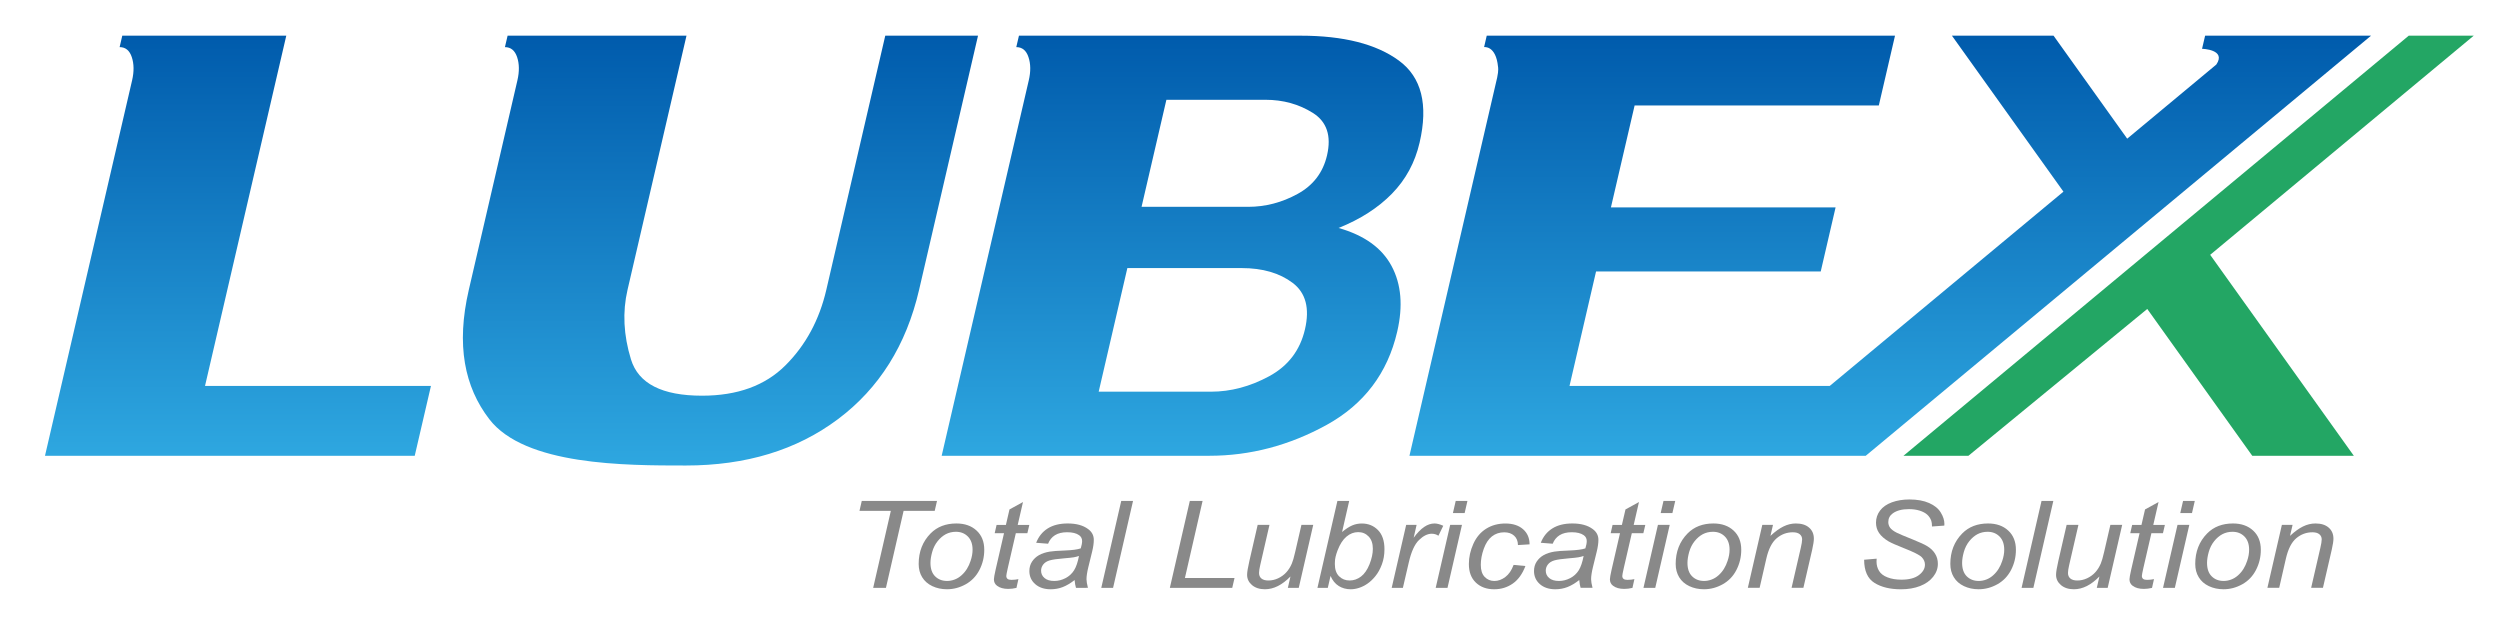 <?xml version="1.0" encoding="utf-8"?>
<!-- Generator: Adobe Illustrator 15.0.2, SVG Export Plug-In . SVG Version: 6.00 Build 0)  -->
<!DOCTYPE svg PUBLIC "-//W3C//DTD SVG 1.1//EN" "http://www.w3.org/Graphics/SVG/1.1/DTD/svg11.dtd">
<svg version="1.1" id="레이어_1" xmlns="http://www.w3.org/2000/svg" xmlns:xlink="http://www.w3.org/1999/xlink" x="0px"
	 y="0px" width="192.756px" height="48.188px" viewBox="0 0 192.756 48.188" enable-background="new 0 0 192.756 48.188"
	 xml:space="preserve">
<g>
	<g>
		<g id="LINE_1_">
			<polyline fill="#23A664" points="146.761,35.142 185.72,2.75 190.732,2.75 170.41,19.647 181.486,35.142 173.655,35.142 
				165.559,23.821 151.769,35.142 146.761,35.142 			"/>
		</g>
		<g>
			<g id="SPLINE_3_">
				<linearGradient id="SVGID_1_" gradientUnits="userSpaceOnUse" x1="18.349" y1="35.142" x2="18.349" y2="2.751">
					<stop  offset="0" style="stop-color:#2EA7E0"/>
					<stop  offset="1" style="stop-color:#005BAC"/>
				</linearGradient>
				<path fill="url(#SVGID_1_)" d="M3.469,35.142l6.717-28.948c0.156-0.677,0.148-1.274-0.024-1.788
					C9.991,3.89,9.676,3.633,9.223,3.633L9.428,2.75h12.645l-6.266,27.008h17.42l-1.25,5.383H3.469z"/>
			</g>
			<g id="SPLINE_2_">
				<linearGradient id="SVGID_2_" gradientUnits="userSpaceOnUse" x1="55.55" y1="35.892" x2="55.55" y2="2.751">
					<stop  offset="0" style="stop-color:#2EA7E0"/>
					<stop  offset="1" style="stop-color:#005BAC"/>
				</linearGradient>
				<path fill="url(#SVGID_2_)" d="M70.864,22.346c-0.989,4.266-3.075,7.59-6.254,9.971c-3.181,2.385-7.091,3.575-11.731,3.575
					c-4.668,0-12.41,0-15.155-3.575c-1.909-2.486-2.566-5.705-1.577-9.971l3.747-16.152c0.156-0.677,0.15-1.274-0.023-1.788
					c-0.172-0.515-0.485-0.772-0.94-0.772l0.206-0.882h13.793l-4.546,19.595c-0.396,1.706-0.309,3.491,0.265,5.362
					c0.572,1.867,2.398,2.8,5.48,2.8c2.726,0,4.867-0.777,6.43-2.338c1.563-1.559,2.612-3.502,3.152-5.824L68.256,2.75h7.152
					L70.864,22.346z"/>
			</g>
			<linearGradient id="SVGID_3_" gradientUnits="userSpaceOnUse" x1="91.174" y1="35.142" x2="91.174" y2="2.751">
				<stop  offset="0" style="stop-color:#2EA7E0"/>
				<stop  offset="1" style="stop-color:#005BAC"/>
			</linearGradient>
			<path fill="url(#SVGID_3_)" d="M107.295,20.513c0.748,1.397,0.891,3.083,0.434,5.054c-0.743,3.205-2.559,5.602-5.438,7.193
				c-2.882,1.586-5.9,2.381-9.046,2.381H72.605l6.717-28.948c0.158-0.677,0.15-1.274-0.024-1.788
				c-0.17-0.515-0.484-0.772-0.94-0.772l0.206-0.882h21.708c3.31,0,5.839,0.641,7.584,1.919c1.748,1.28,2.281,3.391,1.597,6.333
				c-0.354,1.529-1.064,2.839-2.126,3.927c-1.063,1.088-2.434,1.971-4.118,2.647C105.187,18.14,106.55,19.117,107.295,20.513z
				 M100.047,14.952c1.208-0.66,1.964-1.654,2.271-2.977c0.349-1.5-0.016-2.592-1.092-3.269c-1.074-0.674-2.292-1.013-3.655-1.013
				h-7.639l-1.915,8.254h8.221C97.571,15.947,98.84,15.615,100.047,14.952z M97.854,29.01c1.47-0.797,2.387-2.003,2.762-3.62
				c0.377-1.618,0.063-2.811-0.942-3.574c-1.009-0.764-2.324-1.147-3.945-1.147h-8.807l-2.211,9.531h8.662
				C94.895,30.199,96.388,29.803,97.854,29.01z"/>
			<linearGradient id="SVGID_4_" gradientUnits="userSpaceOnUse" x1="145.744" y1="35.142" x2="145.744" y2="2.751">
				<stop  offset="0" style="stop-color:#2EA7E0"/>
				<stop  offset="1" style="stop-color:#005BAC"/>
			</linearGradient>
			<path fill="url(#SVGID_4_)" d="M146.11,2.75h-31.479l-0.204,0.882c0,0,0.913-0.146,1.075,1.52c0,0,0.06,0.257-0.067,0.829
				l-6.763,29.16h35.181L182.815,2.75H170.02l-0.237,1.013c0,0,1.901,0.043,1.099,1.215l-6.87,5.714l-5.68-7.942h-7.835
				l8.599,12.027l-18.021,14.981h-20.063l2.047-8.826h17.323l1.146-4.942h-17.322l1.826-7.856h18.828L146.11,2.75z"/>
		</g>
	</g>
	<g>
		<path fill="#898989" d="M67.324,45.325l1.362-5.937h-2.418l0.176-0.764h5.801l-0.176,0.764H69.67l-1.362,5.937H67.324z"/>
		<path fill="#898989" d="M70.832,43.481c0-0.946,0.307-1.73,0.92-2.353c0.506-0.511,1.169-0.767,1.99-0.767
			c0.644,0,1.162,0.183,1.556,0.548s0.591,0.858,0.591,1.48c0,0.558-0.124,1.075-0.372,1.556s-0.601,0.848-1.058,1.104
			c-0.457,0.255-0.939,0.384-1.445,0.384c-0.415,0-0.793-0.081-1.133-0.242c-0.341-0.162-0.6-0.391-0.78-0.686
			C70.921,44.211,70.832,43.869,70.832,43.481z M71.741,43.399c0,0.457,0.121,0.803,0.362,1.04c0.241,0.237,0.547,0.354,0.919,0.354
			c0.194,0,0.387-0.036,0.579-0.108c0.19-0.07,0.368-0.18,0.532-0.326c0.165-0.146,0.304-0.313,0.42-0.499
			c0.115-0.189,0.209-0.391,0.279-0.607c0.104-0.301,0.156-0.591,0.156-0.868c0-0.438-0.122-0.778-0.365-1.021
			c-0.243-0.243-0.549-0.362-0.917-0.362c-0.285,0-0.544,0.062-0.779,0.183c-0.234,0.126-0.446,0.306-0.635,0.544
			c-0.189,0.235-0.329,0.514-0.417,0.828C71.786,42.872,71.741,43.153,71.741,43.399z"/>
		<path fill="#898989" d="M78.522,44.652l-0.15,0.676c-0.218,0.052-0.429,0.078-0.634,0.078c-0.362,0-0.65-0.08-0.864-0.243
			c-0.161-0.121-0.241-0.286-0.241-0.498c0-0.107,0.043-0.352,0.13-0.736l0.649-2.817h-0.719l0.146-0.64h0.719l0.276-1.193
			l1.041-0.57l-0.407,1.764h0.895l-0.151,0.64h-0.89l-0.618,2.682c-0.077,0.341-0.116,0.546-0.116,0.612
			c0,0.098,0.032,0.172,0.094,0.224c0.062,0.053,0.163,0.078,0.304,0.078C78.185,44.707,78.365,44.688,78.522,44.652z"/>
		<path fill="#898989" d="M82.855,44.722c-0.315,0.246-0.619,0.427-0.91,0.541s-0.603,0.171-0.935,0.171
			c-0.493,0-0.89-0.133-1.191-0.395c-0.302-0.264-0.453-0.602-0.453-1.014c0-0.271,0.068-0.511,0.204-0.72
			c0.136-0.208,0.316-0.375,0.54-0.503c0.225-0.126,0.5-0.217,0.825-0.271c0.204-0.036,0.592-0.065,1.164-0.086
			c0.571-0.022,0.981-0.076,1.229-0.164c0.07-0.227,0.105-0.414,0.105-0.563c0-0.192-0.077-0.342-0.231-0.452
			c-0.211-0.152-0.52-0.229-0.925-0.229c-0.382,0-0.694,0.077-0.938,0.229c-0.243,0.155-0.419,0.374-0.53,0.657l-0.919-0.073
			c0.188-0.482,0.485-0.85,0.892-1.106c0.407-0.256,0.92-0.383,1.541-0.383c0.66,0,1.183,0.142,1.568,0.429
			c0.295,0.214,0.442,0.49,0.442,0.832c0,0.26-0.042,0.558-0.125,0.899l-0.296,1.207c-0.094,0.383-0.141,0.695-0.141,0.936
			c0,0.153,0.037,0.372,0.11,0.66H82.96C82.91,45.166,82.875,44.964,82.855,44.722z M83.191,42.865
			c-0.127,0.047-0.264,0.081-0.41,0.105c-0.146,0.024-0.39,0.051-0.731,0.078c-0.53,0.043-0.904,0.097-1.122,0.161
			c-0.218,0.066-0.382,0.17-0.492,0.314c-0.11,0.142-0.166,0.302-0.166,0.475c0,0.23,0.088,0.422,0.264,0.569
			c0.176,0.151,0.426,0.226,0.751,0.226c0.302,0,0.591-0.072,0.869-0.218c0.278-0.145,0.498-0.347,0.659-0.604
			C82.976,43.712,83.101,43.344,83.191,42.865z"/>
		<path fill="#898989" d="M84.911,45.325l1.538-6.7h0.91l-1.538,6.7H84.911z"/>
		<path fill="#898989" d="M90.198,45.325l1.539-6.7h0.985l-1.362,5.94h3.825l-0.176,0.76H90.198z"/>
		<path fill="#898989" d="M99.498,44.447c-0.64,0.658-1.296,0.986-1.966,0.986c-0.412,0-0.745-0.107-0.998-0.321
			c-0.253-0.216-0.379-0.479-0.379-0.789c0-0.204,0.057-0.554,0.171-1.051l0.643-2.801h0.91l-0.713,3.103
			c-0.061,0.259-0.091,0.46-0.091,0.603c0,0.183,0.061,0.325,0.184,0.428c0.123,0.102,0.302,0.153,0.541,0.153
			c0.255,0,0.504-0.057,0.746-0.169c0.243-0.114,0.453-0.266,0.628-0.458c0.176-0.191,0.319-0.419,0.43-0.68
			c0.073-0.167,0.159-0.463,0.256-0.884l0.483-2.096h0.91l-1.116,4.854h-0.84L99.498,44.447z"/>
		<path fill="#898989" d="M101.578,45.325l1.539-6.7h0.909l-0.549,2.395c0.289-0.241,0.55-0.411,0.786-0.511
			c0.233-0.098,0.478-0.146,0.733-0.146c0.5,0,0.915,0.168,1.249,0.507c0.333,0.338,0.5,0.828,0.5,1.476
			c0,0.429-0.067,0.823-0.202,1.18c-0.133,0.355-0.299,0.654-0.497,0.896c-0.198,0.244-0.402,0.437-0.613,0.581
			c-0.21,0.145-0.428,0.253-0.648,0.324s-0.434,0.107-0.639,0.107c-0.351,0-0.661-0.086-0.93-0.254
			c-0.268-0.169-0.477-0.428-0.628-0.774l-0.211,0.92H101.578z M102.925,43.332l-0.005,0.155c0,0.414,0.108,0.729,0.326,0.945
			c0.218,0.217,0.489,0.325,0.815,0.325c0.318,0,0.61-0.102,0.877-0.305c0.266-0.203,0.484-0.518,0.656-0.948
			c0.17-0.43,0.256-0.825,0.256-1.187c0-0.409-0.108-0.726-0.324-0.951c-0.217-0.227-0.485-0.338-0.802-0.338
			c-0.329,0-0.631,0.114-0.905,0.345c-0.275,0.229-0.505,0.584-0.688,1.062C102.994,42.793,102.925,43.092,102.925,43.332z"/>
		<path fill="#898989" d="M107.303,45.325l1.116-4.854h0.804l-0.226,0.991c0.275-0.374,0.543-0.652,0.806-0.832
			c0.264-0.18,0.532-0.269,0.807-0.269c0.182,0,0.404,0.058,0.669,0.177l-0.372,0.768c-0.157-0.104-0.329-0.154-0.518-0.154
			c-0.318,0-0.645,0.161-0.979,0.483c-0.336,0.323-0.599,0.903-0.791,1.741l-0.452,1.948H107.303z"/>
		<path fill="#898989" d="M110.696,45.325l1.116-4.854h0.909l-1.115,4.854H110.696z M112.023,39.561l0.216-0.936h0.904l-0.216,0.936
			H112.023z"/>
		<path fill="#898989" d="M116.703,43.555l0.91,0.087c-0.229,0.607-0.553,1.056-0.973,1.352c-0.421,0.293-0.899,0.44-1.435,0.44
			c-0.581,0-1.051-0.171-1.411-0.513c-0.36-0.341-0.54-0.817-0.54-1.43c0-0.53,0.115-1.051,0.347-1.563
			c0.231-0.511,0.563-0.9,0.992-1.167c0.431-0.267,0.923-0.398,1.476-0.398c0.572,0,1.027,0.146,1.362,0.44
			c0.335,0.293,0.503,0.684,0.503,1.167l-0.896,0.055c-0.003-0.308-0.102-0.548-0.294-0.721c-0.192-0.175-0.446-0.262-0.762-0.262
			c-0.365,0-0.682,0.105-0.95,0.315c-0.267,0.212-0.477,0.531-0.63,0.958s-0.229,0.84-0.229,1.236c0,0.413,0.1,0.724,0.302,0.932
			c0.2,0.207,0.449,0.311,0.744,0.311c0.294,0,0.577-0.103,0.847-0.307C116.336,44.284,116.548,43.973,116.703,43.555z"/>
		<path fill="#898989" d="M121.764,44.722c-0.314,0.246-0.618,0.427-0.909,0.541c-0.292,0.114-0.604,0.171-0.936,0.171
			c-0.492,0-0.89-0.133-1.191-0.395c-0.301-0.264-0.452-0.602-0.452-1.014c0-0.271,0.067-0.511,0.203-0.72
			c0.136-0.208,0.315-0.375,0.54-0.503c0.226-0.126,0.501-0.217,0.825-0.271c0.204-0.036,0.592-0.065,1.164-0.086
			c0.57-0.022,0.98-0.076,1.228-0.164c0.071-0.227,0.106-0.414,0.106-0.563c0-0.192-0.077-0.342-0.231-0.452
			c-0.212-0.152-0.52-0.229-0.926-0.229c-0.381,0-0.694,0.077-0.937,0.229c-0.243,0.155-0.42,0.374-0.531,0.657l-0.919-0.073
			c0.188-0.482,0.485-0.85,0.893-1.106c0.407-0.256,0.92-0.383,1.54-0.383c0.66,0,1.183,0.142,1.568,0.429
			c0.295,0.214,0.442,0.49,0.442,0.832c0,0.26-0.043,0.558-0.126,0.899l-0.296,1.207c-0.094,0.383-0.141,0.695-0.141,0.936
			c0,0.153,0.036,0.372,0.11,0.66h-0.919C121.819,45.166,121.784,44.964,121.764,44.722z M122.101,42.865
			c-0.128,0.047-0.265,0.081-0.41,0.105s-0.389,0.051-0.731,0.078c-0.529,0.043-0.903,0.097-1.12,0.161
			c-0.218,0.066-0.383,0.17-0.493,0.314c-0.11,0.142-0.165,0.302-0.165,0.475c0,0.23,0.087,0.422,0.263,0.569
			c0.178,0.151,0.427,0.226,0.752,0.226c0.301,0,0.591-0.072,0.87-0.218c0.277-0.145,0.497-0.347,0.658-0.604
			C121.885,43.712,122.01,43.344,122.101,42.865z"/>
		<path fill="#898989" d="M126.016,44.652l-0.15,0.676c-0.219,0.052-0.43,0.078-0.633,0.078c-0.363,0-0.65-0.08-0.865-0.243
			c-0.161-0.121-0.24-0.286-0.24-0.498c0-0.107,0.043-0.352,0.129-0.736l0.649-2.817h-0.719l0.146-0.64h0.719l0.277-1.193
			l1.039-0.57l-0.406,1.764h0.895l-0.151,0.64h-0.89l-0.618,2.682c-0.077,0.341-0.116,0.546-0.116,0.612
			c0,0.098,0.031,0.172,0.094,0.224c0.062,0.053,0.163,0.078,0.304,0.078C125.68,44.707,125.858,44.688,126.016,44.652z"/>
		<path fill="#898989" d="M126.715,45.325l1.115-4.854h0.909l-1.115,4.854H126.715z M128.042,39.561l0.217-0.936h0.905l-0.218,0.936
			H128.042z"/>
		<path fill="#898989" d="M129.199,43.481c0-0.946,0.306-1.73,0.919-2.353c0.506-0.511,1.169-0.767,1.991-0.767
			c0.643,0,1.161,0.183,1.555,0.548s0.591,0.858,0.591,1.48c0,0.558-0.125,1.075-0.372,1.556s-0.601,0.848-1.058,1.104
			c-0.457,0.255-0.938,0.384-1.446,0.384c-0.415,0-0.792-0.081-1.133-0.242c-0.34-0.162-0.6-0.391-0.778-0.686
			S129.199,43.869,129.199,43.481z M130.108,43.399c0,0.457,0.119,0.803,0.362,1.04c0.24,0.237,0.548,0.354,0.919,0.354
			c0.194,0,0.388-0.036,0.578-0.108c0.191-0.07,0.369-0.18,0.533-0.326c0.164-0.146,0.304-0.313,0.42-0.499
			c0.115-0.189,0.209-0.391,0.278-0.607c0.104-0.301,0.156-0.591,0.156-0.868c0-0.438-0.122-0.778-0.364-1.021
			c-0.242-0.243-0.549-0.362-0.918-0.362c-0.284,0-0.544,0.062-0.778,0.183c-0.235,0.126-0.446,0.306-0.637,0.544
			c-0.188,0.235-0.328,0.514-0.417,0.828C130.152,42.872,130.108,43.153,130.108,43.399z"/>
		<path fill="#898989" d="M134.762,45.325l1.115-4.854h0.824l-0.195,0.846c0.358-0.334,0.694-0.575,1.006-0.727
			c0.312-0.153,0.629-0.229,0.954-0.229c0.433,0,0.771,0.104,1.018,0.319c0.247,0.213,0.369,0.498,0.369,0.854
			c0,0.18-0.043,0.463-0.129,0.849l-0.679,2.94h-0.911l0.709-3.076c0.07-0.299,0.105-0.52,0.105-0.662
			c0-0.162-0.061-0.293-0.183-0.395c-0.123-0.1-0.3-0.15-0.531-0.15c-0.466,0-0.88,0.152-1.243,0.457
			c-0.364,0.305-0.632,0.827-0.802,1.568l-0.518,2.258H134.762z"/>
		<path fill="#898989" d="M143.729,43.157l0.965-0.082l-0.009,0.233c0,0.259,0.064,0.495,0.195,0.711
			c0.13,0.215,0.347,0.381,0.648,0.496c0.302,0.118,0.659,0.179,1.076,0.179c0.589,0,1.039-0.118,1.349-0.354
			c0.31-0.234,0.465-0.502,0.465-0.804c0-0.211-0.082-0.402-0.246-0.576c-0.167-0.17-0.624-0.401-1.372-0.694
			c-0.579-0.228-0.975-0.404-1.187-0.525c-0.331-0.197-0.576-0.413-0.733-0.647c-0.158-0.231-0.236-0.498-0.236-0.797
			c0-0.344,0.104-0.654,0.312-0.932c0.208-0.277,0.512-0.488,0.912-0.636c0.4-0.146,0.853-0.22,1.354-0.22
			c0.6,0,1.106,0.093,1.519,0.275c0.413,0.183,0.711,0.426,0.896,0.731c0.188,0.305,0.28,0.596,0.28,0.873
			c0,0.027-0.003,0.072-0.006,0.136l-0.95,0.069c0-0.189-0.019-0.337-0.055-0.443c-0.067-0.186-0.172-0.342-0.313-0.471
			c-0.14-0.127-0.334-0.23-0.58-0.309c-0.245-0.077-0.521-0.116-0.827-0.116c-0.536,0-0.952,0.109-1.252,0.329
			c-0.227,0.166-0.342,0.391-0.342,0.667c0,0.165,0.048,0.312,0.142,0.441c0.094,0.128,0.263,0.256,0.508,0.381
			c0.174,0.089,0.588,0.263,1.242,0.525c0.528,0.214,0.895,0.381,1.095,0.503c0.269,0.161,0.475,0.356,0.617,0.587
			c0.146,0.23,0.218,0.491,0.218,0.783c0,0.362-0.122,0.698-0.365,1.003c-0.242,0.306-0.578,0.544-1.007,0.711
			s-0.921,0.251-1.474,0.251c-0.834,0-1.515-0.165-2.043-0.495S143.732,44.017,143.729,43.157z"/>
		<path fill="#898989" d="M150.375,43.481c0-0.946,0.307-1.73,0.92-2.353c0.506-0.511,1.17-0.767,1.99-0.767
			c0.644,0,1.162,0.183,1.556,0.548s0.591,0.858,0.591,1.48c0,0.558-0.124,1.075-0.372,1.556c-0.249,0.48-0.601,0.848-1.059,1.104
			c-0.457,0.255-0.938,0.384-1.445,0.384c-0.415,0-0.793-0.081-1.132-0.242c-0.342-0.162-0.601-0.391-0.78-0.686
			C150.464,44.211,150.375,43.869,150.375,43.481z M151.284,43.399c0,0.457,0.121,0.803,0.361,1.04
			c0.242,0.237,0.549,0.354,0.921,0.354c0.194,0,0.387-0.036,0.579-0.108c0.19-0.07,0.367-0.18,0.53-0.326
			c0.165-0.146,0.306-0.313,0.42-0.499c0.117-0.189,0.21-0.391,0.28-0.607c0.104-0.301,0.156-0.591,0.156-0.868
			c0-0.438-0.122-0.778-0.364-1.021c-0.244-0.243-0.55-0.362-0.918-0.362c-0.285,0-0.545,0.062-0.779,0.183
			c-0.235,0.126-0.446,0.306-0.636,0.544c-0.189,0.235-0.328,0.514-0.418,0.828C151.329,42.872,151.284,43.153,151.284,43.399z"/>
		<path fill="#898989" d="M155.869,45.325l1.537-6.7h0.91l-1.538,6.7H155.869z"/>
		<path fill="#898989" d="M161.87,44.447c-0.641,0.658-1.295,0.986-1.966,0.986c-0.412,0-0.744-0.107-0.998-0.321
			c-0.253-0.216-0.379-0.479-0.379-0.789c0-0.204,0.057-0.554,0.171-1.051l0.644-2.801h0.91l-0.715,3.103
			c-0.06,0.259-0.09,0.46-0.09,0.603c0,0.183,0.061,0.325,0.185,0.428c0.122,0.102,0.301,0.153,0.539,0.153
			c0.255,0,0.503-0.057,0.746-0.169c0.244-0.114,0.453-0.266,0.629-0.458c0.176-0.191,0.319-0.419,0.43-0.68
			c0.073-0.167,0.159-0.463,0.256-0.884l0.483-2.096h0.91l-1.117,4.854h-0.839L161.87,44.447z"/>
		<path fill="#898989" d="M166.078,44.652l-0.152,0.676c-0.218,0.052-0.429,0.078-0.632,0.078c-0.362,0-0.65-0.08-0.865-0.243
			c-0.16-0.121-0.241-0.286-0.241-0.498c0-0.107,0.044-0.352,0.13-0.736l0.648-2.817h-0.718l0.146-0.64h0.718l0.276-1.193
			l1.041-0.57l-0.406,1.764h0.895l-0.15,0.64h-0.891l-0.618,2.682c-0.077,0.341-0.116,0.546-0.116,0.612
			c0,0.098,0.032,0.172,0.095,0.224c0.061,0.053,0.162,0.078,0.303,0.078C165.741,44.707,165.919,44.688,166.078,44.652z"/>
		<path fill="#898989" d="M166.775,45.325l1.116-4.854h0.91l-1.115,4.854H166.775z M168.103,39.561l0.216-0.936h0.904l-0.216,0.936
			H168.103z"/>
		<path fill="#898989" d="M169.258,43.481c0-0.946,0.307-1.73,0.92-2.353c0.506-0.511,1.169-0.767,1.99-0.767
			c0.643,0,1.161,0.183,1.556,0.548c0.394,0.365,0.591,0.858,0.591,1.48c0,0.558-0.124,1.075-0.373,1.556
			c-0.247,0.48-0.6,0.848-1.058,1.104c-0.457,0.255-0.939,0.384-1.445,0.384c-0.414,0-0.792-0.081-1.133-0.242
			c-0.341-0.162-0.6-0.391-0.779-0.686C169.348,44.211,169.258,43.869,169.258,43.481z M170.168,43.399
			c0,0.457,0.12,0.803,0.362,1.04c0.24,0.237,0.547,0.354,0.919,0.354c0.194,0,0.387-0.036,0.578-0.108
			c0.19-0.07,0.369-0.18,0.533-0.326c0.164-0.146,0.303-0.313,0.419-0.499c0.116-0.189,0.209-0.391,0.279-0.607
			c0.104-0.301,0.155-0.591,0.155-0.868c0-0.438-0.121-0.778-0.364-1.021c-0.242-0.243-0.549-0.362-0.917-0.362
			c-0.285,0-0.545,0.062-0.778,0.183c-0.235,0.126-0.448,0.306-0.637,0.544c-0.188,0.235-0.328,0.514-0.417,0.828
			C170.212,42.872,170.168,43.153,170.168,43.399z"/>
		<path fill="#898989" d="M174.822,45.325l1.116-4.854h0.825l-0.196,0.846c0.357-0.334,0.693-0.575,1.004-0.727
			c0.312-0.153,0.631-0.229,0.957-0.229c0.432,0,0.771,0.104,1.018,0.319c0.246,0.213,0.368,0.498,0.368,0.854
			c0,0.18-0.043,0.463-0.13,0.849l-0.679,2.94h-0.91l0.709-3.076c0.07-0.299,0.105-0.52,0.105-0.662
			c0-0.162-0.061-0.293-0.184-0.395c-0.121-0.1-0.298-0.15-0.53-0.15c-0.466,0-0.88,0.152-1.244,0.457
			c-0.363,0.305-0.631,0.827-0.802,1.568l-0.517,2.258H174.822z"/>
	</g>
</g>
</svg>

